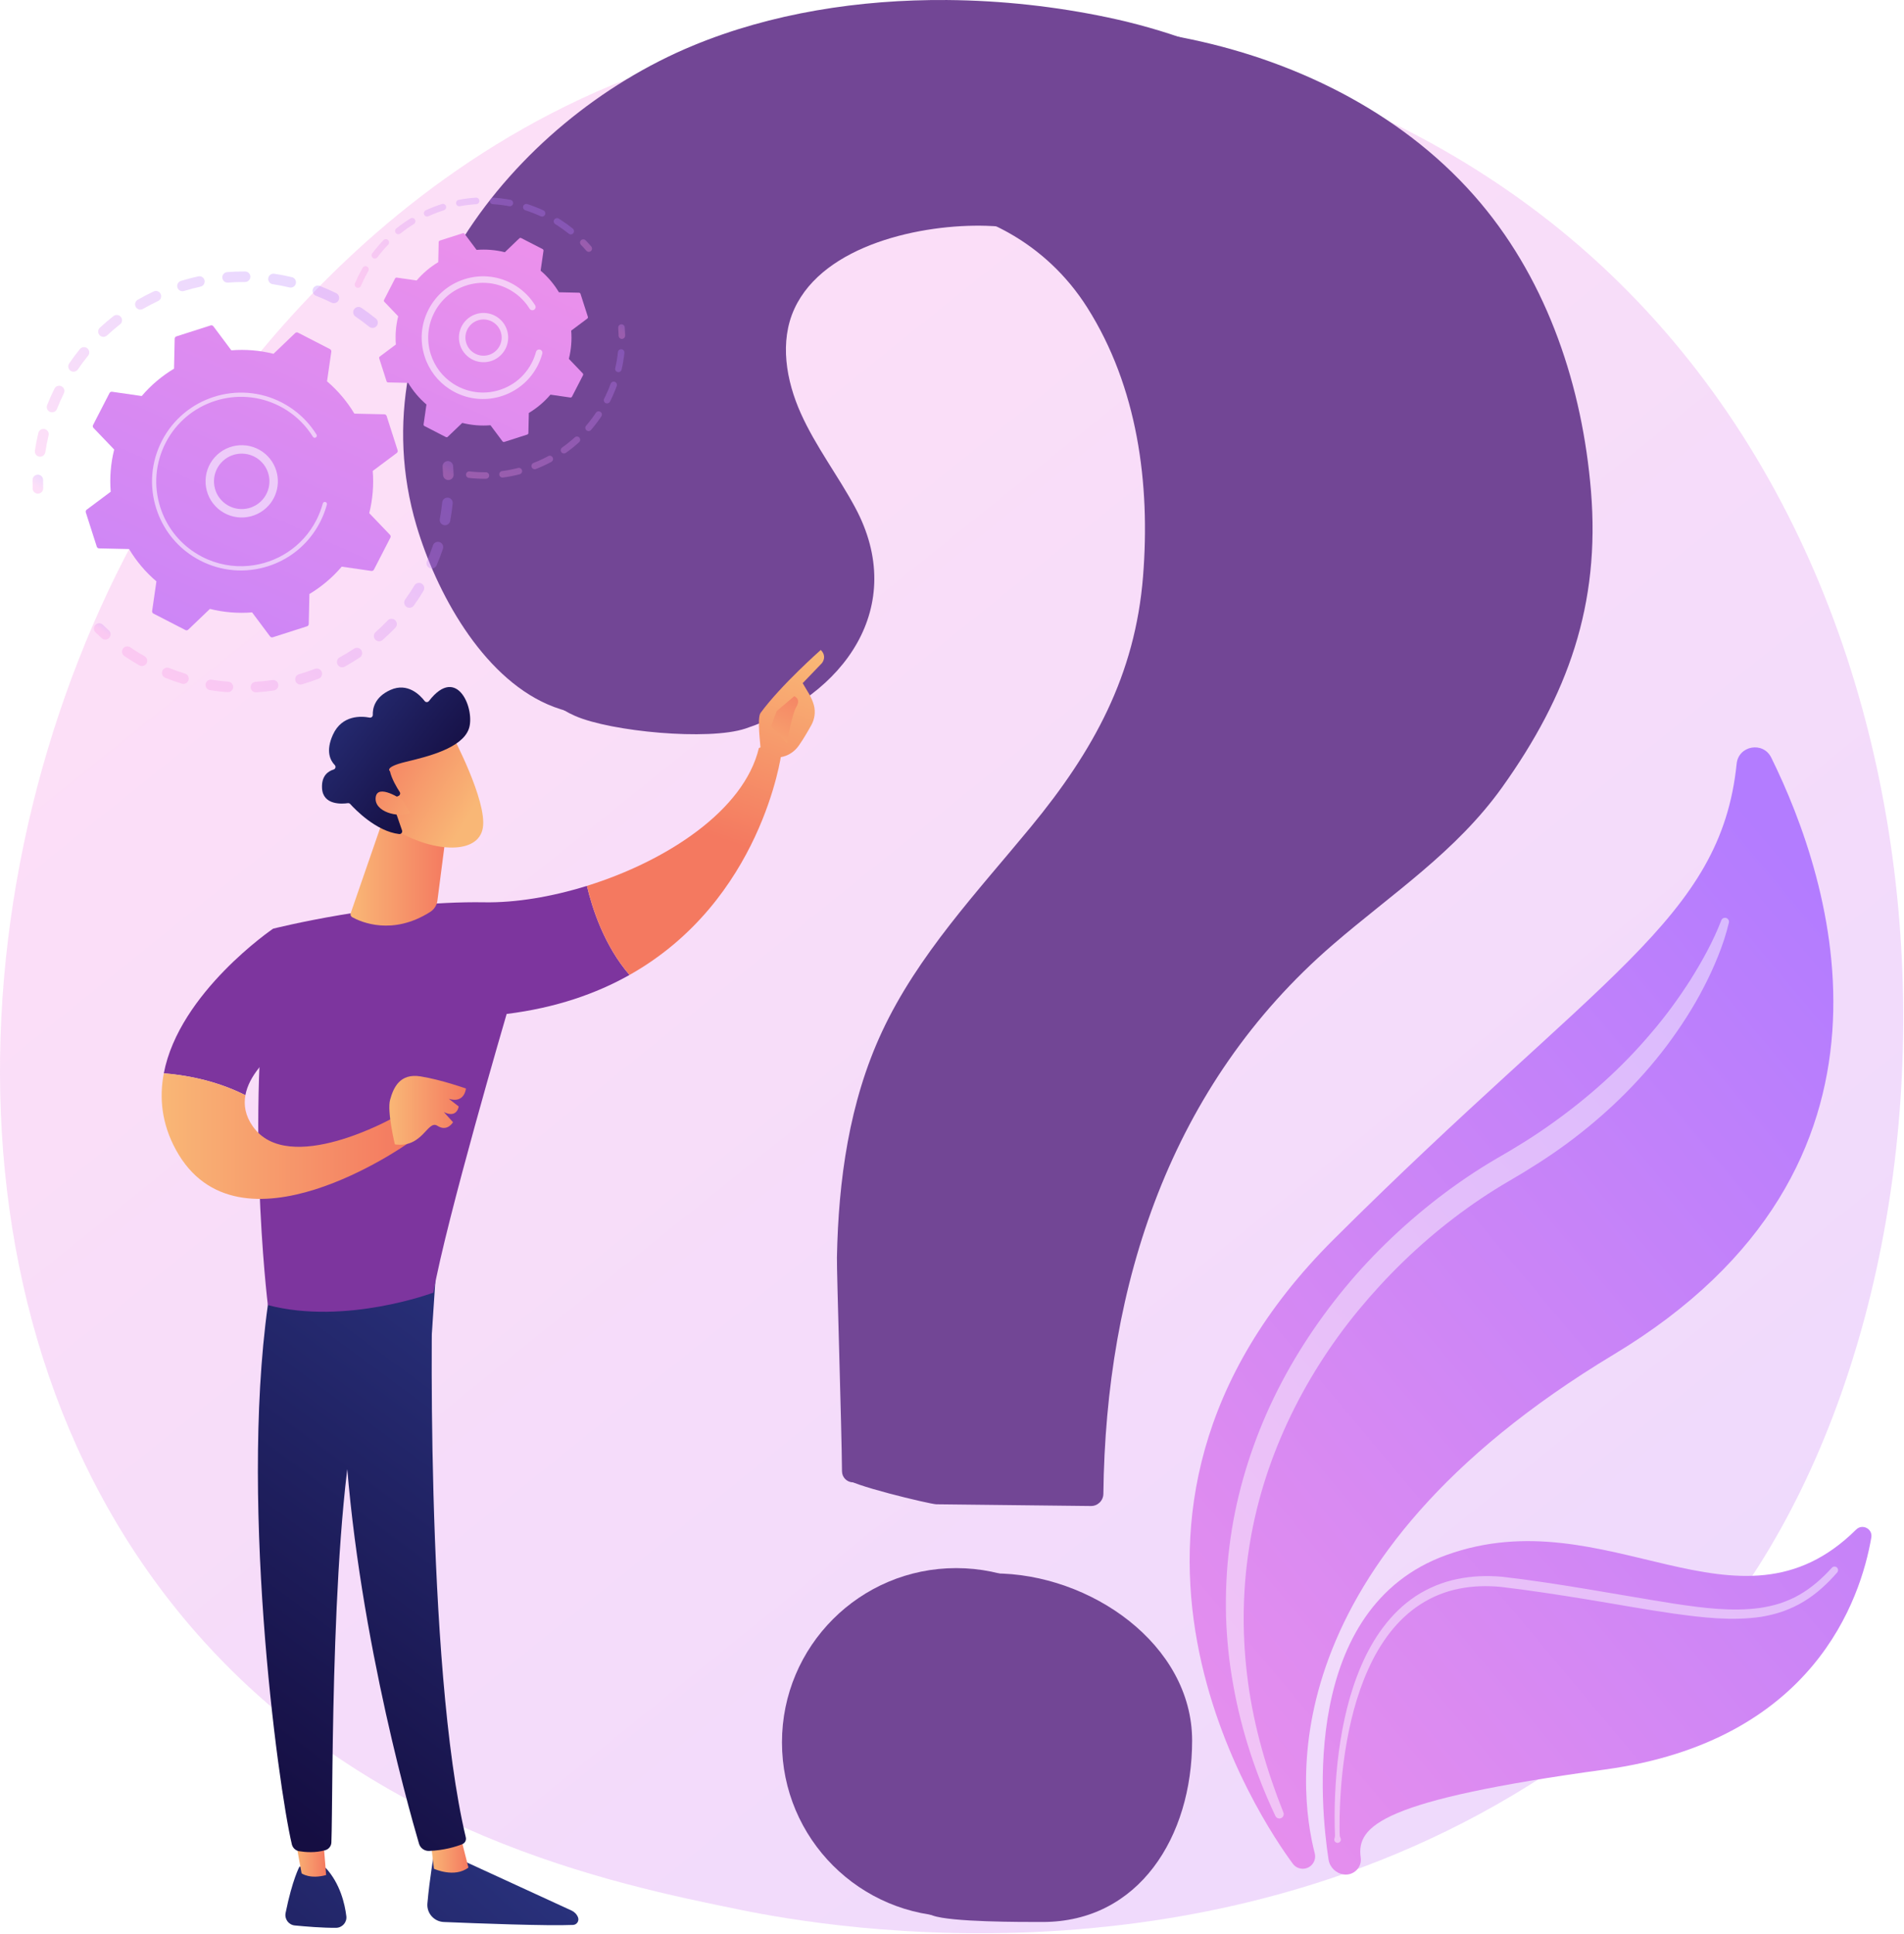 <?xml version="1.0" encoding="UTF-8" standalone="no"?>
<svg
   xmlns:dc="http://purl.org/dc/elements/1.1/"
   xmlns:cc="http://creativecommons.org/ns#"
   xmlns:rdf="http://www.w3.org/1999/02/22-rdf-syntax-ns#"
   xmlns:svg="http://www.w3.org/2000/svg"
   xmlns="http://www.w3.org/2000/svg"
   xmlns:sodipodi="http://sodipodi.sourceforge.net/DTD/sodipodi-0.dtd"
   xmlns:inkscape="http://www.inkscape.org/namespaces/inkscape"
   version="1.1"
   x="0px"
   y="0px"
   width="393.853"
   height="400"
   viewBox="0 0 393.853 400"
   enable-background="new 0 0 493 497.361"
   xml:space="preserve"
   id="svg340"
   sodipodi:docname="faq_ilustracion-flotante.svg"
   inkscape:version="1.0.1 (3bc2e813f5, 2020-09-07)"><defs
   id="defs344" /><sodipodi:namedview
   pagecolor="#ffffff"
   bordercolor="#666666"
   borderopacity="1"
   objecttolerance="10"
   gridtolerance="10"
   guidetolerance="10"
   inkscape:pageopacity="0"
   inkscape:pageshadow="2"
   inkscape:window-width="1920"
   inkscape:window-height="1001"
   id="namedview342"
   showgrid="false"
   inkscape:zoom="0.834404"
   inkscape:cx="244.14587"
   inkscape:cy="54.758064"
   inkscape:window-x="-9"
   inkscape:window-y="1341"
   inkscape:window-maximized="1"
   inkscape:current-layer="svg340"
   inkscape:document-rotation="0" />
<g
   id="Background"
   transform="translate(-2.354,-2.169)">
	<g
   id="g6">
		<g
   id="g4">
			<rect
   x="-1607"
   y="-1613"
   fill="#ffffff"
   width="3710"
   height="3710"
   id="rect2" />
		</g>
	</g>
</g>
<g
   id="Illustration"
   transform="matrix(0.807,0,0,0.807,-1.901,-1.751)">
	<g
   id="g337">
		<linearGradient
   id="SVGID_1_"
   gradientUnits="userSpaceOnUse"
   x1="553.644"
   y1="642.303"
   x2="117.512"
   y2="100.655">
			<stop
   offset="0"
   style="stop-color:#B37CFF"
   id="stop9" />
			<stop
   offset="1"
   style="stop-color:#F895E7"
   id="stop11" />
		</linearGradient>
		<path
   opacity="0.3"
   fill="url(#SVGID_1_)"
   d="m 433.66,428.696 c -10.018,10.546 -19.496,17.347 -26.984,22.721 -88.032,63.162 -192.195,44.751 -214.333,40.254 C 159.653,485.032 96.462,472.197 50.777,418.474 -18.341,337.192 -7.578,209.135 46.034,124.603 55.84,109.14 107.642,23.321 212.928,9.557 c 63.716,-8.329 137.991,8.47 191.779,53.534 112.905,94.592 104.868,285.684 28.953,365.605 z"
   id="path14"
   style="fill:url(#SVGID_1_)" />
		<g
   id="g34">
			
				<linearGradient
   id="SVGID_2_"
   gradientUnits="userSpaceOnUse"
   x1="927.799"
   y1="-80.79"
   x2="687.253"
   y2="183.611"
   gradientTransform="matrix(0.991,0.135,-0.135,0.991,-439.674,211.348)">
				<stop
   offset="0"
   style="stop-color:#B37CFF"
   id="stop16" />
				<stop
   offset="1"
   style="stop-color:#F895E7"
   id="stop18" />
			</linearGradient>
			<path
   fill="url(#SVGID_2_)"
   d="m 335.863,481.078 c -0.848,-0.116 -1.608,-0.563 -2.116,-1.251 -7.431,-10.014 -61.458,-88.374 10.444,-160.005 68.26,-68.002 99.2,-81.964 103.314,-121.917 0.48,-4.667 6.789,-5.786 8.863,-1.58 15.51,31.436 39.674,104.791 -40.293,152.937 -88.214,53.11 -80.984,111.332 -76.719,127.876 0.566,2.188 -1.254,4.244 -3.493,3.94 z"
   id="path21"
   style="fill:url(#SVGID_2_)" />
			
				<linearGradient
   id="SVGID_3_"
   gradientUnits="userSpaceOnUse"
   x1="983.511"
   y1="-30.11"
   x2="742.961"
   y2="234.296"
   gradientTransform="matrix(0.991,0.135,-0.135,0.991,-439.674,211.348)">
				<stop
   offset="0"
   style="stop-color:#B37CFF"
   id="stop23" />
				<stop
   offset="1"
   style="stop-color:#F895E7"
   id="stop25" />
			</linearGradient>
			<path
   fill="url(#SVGID_3_)"
   d="m 346.805,482.566 c -2.008,-0.271 -3.6,-1.819 -3.908,-3.822 -2.105,-13.627 -7.277,-64.547 30.235,-78.049 41.296,-14.865 74.637,23.595 104.993,-6.508 1.596,-1.583 4.281,-0.202 3.9,2.014 -2.703,15.725 -14.735,52.146 -68.279,59.476 -57.309,7.844 -63.757,14.419 -62.601,22.573 0.359,2.514 -1.826,4.66 -4.34,4.316 z"
   id="path28"
   style="fill:url(#SVGID_3_)" />
			<path
   opacity="0.47"
   fill="#ffffff"
   d="m 445.51,238.64 c -0.699,2.964 -1.631,5.745 -2.743,8.506 -1.092,2.759 -2.345,5.448 -3.716,8.079 -2.711,5.281 -5.964,10.276 -9.525,15.035 -7.174,9.494 -15.852,17.833 -25.416,24.904 -4.77,3.518 -9.869,6.748 -14.909,9.668 -4.909,2.847 -9.632,6.033 -14.155,9.48 -9.053,6.898 -17.262,14.902 -24.514,23.679 -14.439,17.565 -24.69,38.763 -28.066,61.331 -1.72,11.259 -1.74,22.785 -0.189,34.139 1.533,11.367 4.771,22.498 9.045,33.23 0.23,0.573 -0.045,1.223 -0.617,1.454 -0.549,0.222 -1.176,-0.032 -1.43,-0.56 -4.996,-10.605 -8.727,-21.881 -10.796,-33.521 -1.056,-5.816 -1.681,-11.723 -1.858,-17.651 -0.143,-5.928 0.107,-11.88 0.855,-17.778 1.436,-11.811 4.766,-23.377 9.563,-34.268 4.813,-10.894 11.169,-21.071 18.592,-30.354 7.424,-9.296 16.035,-17.611 25.453,-24.879 4.715,-3.624 9.648,-6.977 14.797,-9.99 5.039,-2.892 9.824,-5.83 14.459,-9.176 9.252,-6.607 17.801,-14.234 25.154,-22.939 3.724,-4.315 7.095,-8.934 10.176,-13.747 3.019,-4.824 5.842,-9.913 7.871,-15.176 l 0.026,-0.068 c 0.202,-0.526 0.792,-0.787 1.319,-0.583 0.479,0.184 0.739,0.695 0.624,1.185 z"
   id="path30" />
			<path
   opacity="0.47"
   fill="#ffffff"
   d="m 344.424,473.325 c 0.177,-0.493 0.121,-0.951 0.105,-1.423 l -0.045,-1.404 -0.031,-2.808 c 0.004,-1.87 0.043,-3.741 0.125,-5.61 0.166,-3.739 0.485,-7.473 0.984,-11.189 1.021,-7.419 2.702,-14.816 5.699,-21.785 2.959,-6.919 7.442,-13.531 13.953,-17.852 3.242,-2.122 6.9,-3.633 10.69,-4.398 3.789,-0.798 7.681,-0.917 11.486,-0.583 14.918,1.729 29.54,4.591 44.202,6.913 7.302,1.088 14.706,2.061 21.878,1.081 1.78,-0.263 3.536,-0.651 5.242,-1.199 1.686,-0.589 3.345,-1.277 4.894,-2.186 3.117,-1.781 5.859,-4.214 8.309,-6.915 l 0.007,-0.007 c 0.338,-0.373 0.913,-0.402 1.284,-0.064 0.367,0.333 0.399,0.897 0.078,1.271 -2.482,2.859 -5.321,5.501 -8.635,7.49 -1.646,1.012 -3.424,1.799 -5.234,2.473 -1.826,0.632 -3.707,1.09 -5.603,1.407 -7.634,1.12 -15.204,0.169 -22.591,-0.845 -7.407,-1.055 -14.723,-2.427 -22.063,-3.614 -7.318,-1.191 -14.72,-2.343 -22.006,-3.196 -3.6,-0.35 -7.236,-0.266 -10.742,0.442 -3.513,0.679 -6.871,2.034 -9.875,3.959 -6.057,3.856 -10.453,9.994 -13.437,16.638 -3.019,6.676 -4.813,13.906 -5.95,21.2 -0.561,3.652 -0.944,7.337 -1.176,11.033 -0.115,1.849 -0.188,3.698 -0.227,5.551 l -0.018,2.775 0.018,1.387 c 0.012,0.459 -0.01,0.931 0.217,1.366 0.215,0.414 0.054,0.924 -0.361,1.14 -0.413,0.214 -0.924,0.054 -1.137,-0.361 -0.112,-0.216 -0.123,-0.457 -0.049,-0.67 z"
   id="path32" />
		</g>
		<g
   id="g64">
			<g
   id="g40">
				<path
   fill="#724695"
   d="m 266.48,7.795 c -22.478,-0.177 -45.148,3.387 -65.207,11.709 -46.691,19.373 -86.316,70.634 -70.81,122.995 5.038,17.009 2.391,35.775 19.336,43.167 9.169,3.999 34.136,6.379 43.628,3.228 25.231,-8.378 41.816,-31.305 28.094,-56.729 -4.395,-8.143 -10.083,-15.581 -13.877,-24.018 -3.794,-8.439 -5.524,-18.455 -1.655,-26.86 7.595,-16.499 32.823,-21.744 49.182,-21.248 19.311,0.583 36.809,10.135 47.197,26.519 12.952,20.419 16.232,45.256 14.337,68.96 -2.028,25.363 -12.723,44.731 -28.747,64.188 -13.799,16.751 -28.995,32.831 -38.167,52.5 -8.417,18.057 -11.169,38.066 -11.551,57.82 -0.072,3.83 -19.114,39.914 -19.033,50.938 0.011,1.559 21.598,6.717 23.154,6.734 8.127,0.091 31.147,0.35 39.62,0.443 1.741,0.02 3.178,-1.373 3.197,-3.116 0.604,-53.634 17.099,-104.767 58.861,-140.786 15.195,-13.107 31.561,-23.78 43.376,-40.324 16.839,-23.58 25.149,-46.784 22.751,-75.885 C 407.977,101.453 399.225,74.861 381.9,54.239 363.28,32.076 336.029,18.236 307.704,12.263 294.497,9.478 280.526,7.907 266.48,7.795 Z"
   id="path36" />
				<path
   fill="#724695"
   d="m 307.928,448.268 c 0,24.662 -13.67,46.482 -38.334,46.482 -5.328,0 -23.447,0.05 -28.186,-1.662 -17.193,-6.211 -17.255,-19.42 -17.255,-38.757 0,-24.662 8.328,-48.918 32.992,-48.918 24.662,0 50.783,18.191 50.783,42.855 z"
   id="path38" />
			</g>
			<g
   id="g46">
				<path
   fill="#724695"
   d="M 245.123,2.175 C 222.647,1.999 199.976,5.563 179.917,13.885 133.225,33.258 93.6,84.52 109.108,136.879 c 5.037,17.009 16.685,38.42 33.629,45.813 9.167,3.999 19.841,3.734 29.334,0.583 25.232,-8.377 41.815,-31.305 28.094,-56.729 -4.394,-8.143 -10.082,-15.581 -13.876,-24.02 -3.795,-8.438 -5.525,-18.454 -1.657,-26.859 7.595,-16.499 32.824,-21.743 49.183,-21.249 19.31,0.585 36.808,10.135 47.198,26.519 12.951,20.421 16.23,45.258 14.336,68.96 -2.028,25.365 -12.722,44.732 -28.749,64.19 -13.797,16.75 -28.992,32.831 -38.165,52.5 -8.419,18.058 -11.17,38.065 -11.55,57.821 -0.073,3.83 1.216,43.814 1.297,54.838 0.011,1.559 1.266,2.815 2.823,2.835 8.127,0.09 31.145,0.347 39.618,0.44 1.743,0.021 3.18,-1.371 3.198,-3.113 0.604,-53.635 17.102,-104.768 58.862,-140.789 15.193,-13.107 31.56,-23.78 43.376,-40.323 16.84,-23.579 25.148,-46.784 22.75,-75.884 C 386.62,95.834 377.868,69.241 360.543,48.62 341.924,26.456 314.67,12.615 286.347,6.643 273.141,3.858 259.17,2.286 245.123,2.175 Z"
   id="path42" />
				<circle
   fill="#724695"
   cx="247.453"
   cy="448.712"
   r="44.656"
   id="circle44" />
			</g>
			<g
   id="g50">
				<path
   fill="#724695"
   d="m 123.889,131.75 c -0.262,0 -0.499,-0.182 -0.559,-0.449 -3.129,-14.13 -3.589,-36.258 11.994,-61.43 15.21,-24.569 36.544,-41.008 63.413,-48.862 28.72,-8.396 62.82,-6.599 101.352,5.342 0.301,0.093 0.472,0.414 0.378,0.716 -0.094,0.303 -0.415,0.471 -0.717,0.378 -38.314,-11.873 -72.193,-13.668 -100.693,-5.337 -26.587,7.772 -47.702,24.044 -62.759,48.365 -15.38,24.845 -14.933,46.656 -11.849,60.58 0.067,0.308 -0.127,0.616 -0.437,0.683 -0.042,0.01 -0.081,0.014 -0.123,0.014 z"
   id="path48" />
			</g>
			<g
   id="g54">
				<path
   fill="#724695"
   d="m 133.283,154.485 c -0.177,0 -0.351,-0.081 -0.463,-0.235 -0.136,-0.185 -3.353,-4.632 -6.346,-12.463 -0.113,-0.295 0.035,-0.626 0.331,-0.739 0.296,-0.113 0.625,0.034 0.74,0.33 2.938,7.689 6.168,12.152 6.201,12.196 0.186,0.256 0.131,0.614 -0.125,0.801 -0.103,0.074 -0.222,0.11 -0.338,0.11 z"
   id="path52" />
			</g>
			<g
   id="g58">
				<path
   fill="#724695"
   d="m 262.396,419.77 c -0.088,0 -0.176,-0.02 -0.26,-0.063 -4.575,-2.321 -9.515,-3.499 -14.684,-3.499 -0.315,0 -0.574,-0.256 -0.574,-0.573 0,-0.315 0.258,-0.572 0.574,-0.572 5.352,0 10.466,1.219 15.204,3.622 0.28,0.144 0.395,0.487 0.25,0.771 -0.098,0.199 -0.302,0.314 -0.51,0.314 z"
   id="path56" />
			</g>
			<g
   id="g62">
				<path
   fill="#724695"
   d="m 228.959,476.712 c -0.111,0 -0.223,-0.03 -0.321,-0.099 -9.289,-6.274 -14.835,-16.705 -14.835,-27.901 0,-12.412 6.799,-23.777 17.742,-29.659 0.277,-0.149 0.625,-0.045 0.776,0.234 0.149,0.278 0.045,0.626 -0.235,0.774 -10.569,5.683 -17.136,16.66 -17.136,28.65 0,10.814 5.357,20.891 14.331,26.954 0.262,0.176 0.331,0.532 0.152,0.794 -0.109,0.165 -0.291,0.253 -0.474,0.253 z"
   id="path60" />
			</g>
		</g>
		<g
   id="g167">
			<g
   id="g118">
				<g
   opacity="0.3"
   id="g80">
					
						<linearGradient
   id="SVGID_4_"
   gradientUnits="userSpaceOnUse"
   x1="-2495.577"
   y1="1462.523"
   x2="-2418.494"
   y2="1462.523"
   gradientTransform="matrix(-0.545,0.839,0.839,0.545,-2511.81,1363.266)">
						<stop
   offset="0"
   style="stop-color:#B37CFF"
   id="stop66" />
						<stop
   offset="1"
   style="stop-color:#F895E7"
   id="stop68" />
					</linearGradient>
					<path
   fill="url(#SVGID_4_)"
   d="m 98.903,85.715 c -0.469,0.581 -1.321,0.669 -1.9,0.2 -1.128,-0.912 -2.31,-1.791 -3.518,-2.607 -0.611,-0.414 -0.775,-1.239 -0.376,-1.855 0.005,-0.006 0.01,-0.014 0.015,-0.022 0.418,-0.618 1.259,-0.779 1.877,-0.359 1.271,0.86 2.516,1.784 3.702,2.744 0.542,0.439 0.656,1.212 0.283,1.785 -0.025,0.038 -0.052,0.077 -0.083,0.114 z M 87.338,79.731 c -1.308,-0.645 -2.652,-1.24 -4.004,-1.77 -0.693,-0.271 -1.036,-1.056 -0.764,-1.75 0.276,-0.697 1.057,-1.038 1.752,-0.764 1.42,0.555 2.838,1.182 4.212,1.861 0.669,0.33 0.944,1.141 0.614,1.811 -0.024,0.047 -0.051,0.094 -0.08,0.139 -0.368,0.566 -1.11,0.781 -1.73,0.473 z M 76.552,75.834 c -1.413,-0.336 -2.859,-0.615 -4.295,-0.831 -0.74,-0.11 -1.248,-0.797 -1.138,-1.536 0.111,-0.737 0.798,-1.247 1.536,-1.137 1.515,0.226 3.036,0.521 4.525,0.876 0.726,0.173 1.174,0.901 1.001,1.628 -0.037,0.154 -0.099,0.297 -0.181,0.422 -0.303,0.467 -0.876,0.716 -1.448,0.578 z M 65.166,74.449 c -1.455,-0.013 -2.927,0.037 -4.375,0.149 -0.745,0.057 -1.395,-0.499 -1.451,-1.243 -0.057,-0.744 0.5,-1.394 1.244,-1.452 1.525,-0.118 3.075,-0.17 4.606,-0.157 0.746,0.006 1.346,0.616 1.34,1.363 -0.002,0.266 -0.082,0.516 -0.218,0.724 -0.245,0.374 -0.667,0.62 -1.146,0.616 z m -11.411,1.184 c -1.417,0.31 -2.843,0.686 -4.233,1.116 -0.714,0.22 -1.47,-0.179 -1.691,-0.893 -0.22,-0.712 0.18,-1.469 0.893,-1.689 1.464,-0.453 2.962,-0.847 4.455,-1.173 0.729,-0.161 1.449,0.302 1.609,1.031 0.08,0.367 0.003,0.733 -0.188,1.024 -0.186,0.288 -0.484,0.505 -0.845,0.584 z M 42.89,79.314 c -1.316,0.616 -2.622,1.297 -3.88,2.024 -0.647,0.373 -1.474,0.151 -1.847,-0.496 -0.374,-0.646 -0.151,-1.473 0.496,-1.846 1.325,-0.765 2.701,-1.481 4.084,-2.13 0.676,-0.317 1.481,-0.025 1.797,0.65 0.207,0.439 0.154,0.933 -0.091,1.311 -0.132,0.205 -0.322,0.375 -0.559,0.487 z m -30.457,39.884 c -0.738,-0.112 -1.247,-0.8 -1.135,-1.539 0.228,-1.512 0.525,-3.035 0.884,-4.524 0.175,-0.726 0.904,-1.172 1.63,-0.998 0.725,0.174 1.172,0.904 0.998,1.63 -0.34,1.415 -0.623,2.86 -0.838,4.296 -0.031,0.197 -0.101,0.377 -0.202,0.535 -0.282,0.43 -0.797,0.681 -1.337,0.6 z M 33.118,85.306 c -1.145,0.894 -2.266,1.848 -3.331,2.837 -0.547,0.508 -1.402,0.476 -1.91,-0.07 -0.509,-0.548 -0.474,-1.399 0.071,-1.91 1.121,-1.042 2.301,-2.045 3.507,-2.986 0.589,-0.459 1.438,-0.354 1.896,0.234 0.364,0.466 0.374,1.098 0.069,1.567 -0.079,0.123 -0.18,0.233 -0.302,0.328 z m -17.921,22.442 c -0.692,-0.274 -1.035,-1.058 -0.76,-1.753 0.561,-1.422 1.191,-2.838 1.871,-4.212 0.329,-0.671 1.143,-0.941 1.811,-0.609 0.669,0.331 0.942,1.142 0.611,1.812 -0.646,1.303 -1.245,2.649 -1.777,4.002 -0.034,0.086 -0.077,0.167 -0.125,0.241 -0.345,0.527 -1.023,0.759 -1.631,0.519 z m 9.734,-14.416 c -0.915,1.126 -1.795,2.307 -2.613,3.511 -0.42,0.617 -1.26,0.777 -1.877,0.357 -0.609,-0.415 -0.773,-1.239 -0.374,-1.854 0.005,-0.007 0.011,-0.016 0.017,-0.023 0.861,-1.268 1.787,-2.511 2.75,-3.697 0.472,-0.578 1.322,-0.666 1.902,-0.195 0.541,0.44 0.652,1.211 0.281,1.783 -0.027,0.039 -0.055,0.079 -0.086,0.118 z"
   id="path71"
   style="fill:url(#SVGID_4_)" />
					
						<linearGradient
   id="SVGID_5_"
   gradientUnits="userSpaceOnUse"
   x1="-2414.747"
   y1="1442.221"
   x2="-2410.246"
   y2="1442.221"
   gradientTransform="matrix(-0.545,0.839,0.839,0.545,-2511.81,1363.266)">
						<stop
   offset="0"
   style="stop-color:#B37CFF"
   id="stop73" />
						<stop
   offset="1"
   style="stop-color:#F895E7"
   id="stop75" />
					</linearGradient>
					<path
   fill="url(#SVGID_5_)"
   d="m 13.207,128.07 c 0.146,-0.224 0.227,-0.491 0.218,-0.778 -0.023,-0.697 -0.03,-1.404 -0.023,-2.106 0.006,-0.746 -0.593,-1.357 -1.34,-1.363 -0.746,-0.008 -1.357,0.592 -1.362,1.338 -0.008,0.737 0.001,1.482 0.023,2.216 0.024,0.745 0.648,1.331 1.394,1.308 0.458,-0.015 0.857,-0.257 1.09,-0.615 z"
   id="path78"
   style="fill:url(#SVGID_5_)" />
				</g>
				<g
   opacity="0.3"
   id="g103">
					
						<linearGradient
   id="SVGID_6_"
   gradientUnits="userSpaceOnUse"
   x1="-2391.38"
   y1="1476.62"
   x2="-2388.291"
   y2="1476.62"
   gradientTransform="matrix(-0.545,0.839,0.839,0.545,-2511.81,1363.266)">
						<stop
   offset="0"
   style="stop-color:#B37CFF"
   id="stop82" />
						<stop
   offset="1"
   style="stop-color:#F895E7"
   id="stop84" />
					</linearGradient>
					<path
   fill="url(#SVGID_6_)"
   d="m 30.479,165.476 c 0.355,-0.546 0.272,-1.286 -0.228,-1.737 -0.517,-0.467 -1.033,-0.952 -1.533,-1.444 -0.533,-0.523 -1.388,-0.516 -1.911,0.017 -0.525,0.535 -0.515,1.388 0.018,1.911 0.526,0.518 1.069,1.029 1.614,1.521 0.554,0.5 1.408,0.458 1.909,-0.096 0.048,-0.054 0.092,-0.113 0.131,-0.172 z"
   id="path87"
   style="fill:url(#SVGID_6_)" />
					
						<linearGradient
   id="SVGID_7_"
   gradientUnits="userSpaceOnUse"
   x1="-2467.028"
   y1="1511.76"
   x2="-2387.631"
   y2="1511.76"
   gradientTransform="matrix(-0.545,0.839,0.839,0.545,-2511.81,1363.266)">
						<stop
   offset="0"
   style="stop-color:#B37CFF"
   id="stop89" />
						<stop
   offset="1"
   style="stop-color:#F895E7"
   id="stop91" />
					</linearGradient>
					<path
   fill="url(#SVGID_7_)"
   d="m 108.409,157.382 c -0.436,0.605 -1.281,0.741 -1.886,0.304 -0.605,-0.437 -0.742,-1.28 -0.305,-1.886 0.832,-1.152 1.627,-2.358 2.374,-3.597 0.382,-0.636 1.216,-0.844 1.855,-0.459 0.638,0.386 0.844,1.216 0.459,1.855 -0.324,0.537 -0.654,1.066 -0.994,1.588 -0.481,0.744 -0.988,1.481 -1.503,2.195 z m 4.089,-9.626 c -0.685,-0.295 -1.002,-1.091 -0.707,-1.776 0.568,-1.316 1.085,-2.67 1.539,-4.025 0.234,-0.708 1.003,-1.089 1.71,-0.852 0.708,0.236 1.089,1.003 0.853,1.71 -0.478,1.426 -1.022,2.852 -1.619,4.236 -0.031,0.071 -0.067,0.14 -0.108,0.203 -0.353,0.542 -1.054,0.769 -1.668,0.504 z m -8.798,15.287 c -1.038,1.088 -2.137,2.146 -3.268,3.144 -0.558,0.495 -1.413,0.442 -1.907,-0.117 -0.495,-0.561 -0.44,-1.413 0.118,-1.908 1.073,-0.948 2.117,-1.953 3.102,-2.985 0.517,-0.54 1.372,-0.559 1.911,-0.044 0.479,0.456 0.548,1.178 0.201,1.712 -0.045,0.07 -0.097,0.136 -0.157,0.198 z m 12.47,-26.281 c -0.734,-0.138 -1.217,-0.844 -1.08,-1.578 0.264,-1.406 0.471,-2.839 0.615,-4.262 0.074,-0.743 0.738,-1.284 1.48,-1.208 0.743,0.074 1.283,0.738 1.208,1.48 -0.151,1.499 -0.369,3.008 -0.646,4.489 -0.035,0.179 -0.101,0.343 -0.195,0.487 -0.289,0.444 -0.828,0.696 -1.382,0.592 z M 94.597,170.67 c -1.251,0.832 -2.556,1.621 -3.877,2.347 -0.654,0.359 -1.475,0.121 -1.835,-0.533 -0.36,-0.653 -0.121,-1.476 0.534,-1.835 1.254,-0.69 2.494,-1.44 3.682,-2.23 0.622,-0.413 1.46,-0.244 1.874,0.377 0.308,0.463 0.293,1.047 0.007,1.485 -0.097,0.152 -0.226,0.284 -0.385,0.389 z m -10.555,5.445 c -1.406,0.54 -2.851,1.026 -4.296,1.446 -0.717,0.208 -1.466,-0.204 -1.675,-0.92 -0.208,-0.717 0.204,-1.468 0.921,-1.675 1.373,-0.398 2.745,-0.861 4.083,-1.374 0.697,-0.267 1.478,0.081 1.746,0.778 0.161,0.42 0.099,0.871 -0.129,1.222 -0.151,0.23 -0.374,0.418 -0.65,0.523 z m -11.491,3.017 c -1.492,0.219 -3.009,0.38 -4.509,0.476 -0.745,0.047 -1.387,-0.519 -1.434,-1.264 -0.048,-0.747 0.518,-1.387 1.262,-1.434 1.427,-0.09 2.869,-0.243 4.285,-0.451 0.739,-0.11 1.426,0.399 1.535,1.139 0.05,0.338 -0.03,0.667 -0.204,0.934 -0.203,0.312 -0.536,0.541 -0.935,0.6 z m -11.876,0.437 c -1.503,-0.11 -3.019,-0.287 -4.505,-0.524 -0.738,-0.118 -1.24,-0.811 -1.123,-1.548 0.118,-0.735 0.811,-1.238 1.548,-1.121 1.412,0.225 2.85,0.393 4.278,0.498 0.745,0.056 1.303,0.703 1.248,1.448 -0.018,0.235 -0.093,0.451 -0.213,0.635 -0.259,0.4 -0.723,0.65 -1.233,0.612 z m -11.687,-2.184 c -1.438,-0.438 -2.877,-0.943 -4.276,-1.503 -0.694,-0.277 -1.031,-1.063 -0.754,-1.756 0.277,-0.69 1.063,-1.03 1.756,-0.753 1.33,0.531 2.696,1.011 4.062,1.427 0.715,0.219 1.116,0.973 0.898,1.688 -0.037,0.123 -0.092,0.239 -0.159,0.343 -0.32,0.491 -0.938,0.734 -1.527,0.554 z m -10.912,-4.692 c -0.963,-0.546 -1.923,-1.129 -2.85,-1.731 -0.336,-0.218 -0.668,-0.439 -0.998,-0.665 -0.616,-0.419 -0.794,-1.26 -0.355,-1.877 0.419,-0.616 1.261,-0.776 1.877,-0.356 0.314,0.213 0.629,0.425 0.949,0.631 0.881,0.574 1.792,1.128 2.709,1.646 0.649,0.368 0.878,1.192 0.51,1.842 -0.014,0.024 -0.028,0.049 -0.044,0.072 -0.385,0.594 -1.173,0.792 -1.798,0.438 z"
   id="path94"
   style="fill:url(#SVGID_7_)" />
					
						<linearGradient
   id="SVGID_8_"
   gradientUnits="userSpaceOnUse"
   x1="-2474.942"
   y1="1528.496"
   x2="-2470.498"
   y2="1528.496"
   gradientTransform="matrix(-0.545,0.839,0.839,0.545,-2511.81,1363.266)">
						<stop
   offset="0"
   style="stop-color:#B37CFF"
   id="stop96" />
						<stop
   offset="1"
   style="stop-color:#F895E7"
   id="stop98" />
					</linearGradient>
					<path
   fill="url(#SVGID_8_)"
   d="m 118.414,124.582 c 0.146,-0.227 0.228,-0.496 0.217,-0.785 -0.027,-0.731 -0.069,-1.475 -0.127,-2.213 -0.057,-0.744 -0.707,-1.3 -1.452,-1.243 -0.743,0.06 -1.3,0.708 -1.242,1.453 0.055,0.7 0.095,1.408 0.12,2.101 0.027,0.747 0.653,1.33 1.399,1.302 0.457,-0.018 0.853,-0.259 1.085,-0.615 z"
   id="path101"
   style="fill:url(#SVGID_8_)" />
				</g>
				<g
   id="g116">
					<linearGradient
   id="SVGID_9_"
   gradientUnits="userSpaceOnUse"
   x1="3.053"
   y1="261.051"
   x2="121.467"
   y2="-0.894">
						<stop
   offset="0"
   style="stop-color:#B37CFF"
   id="stop105" />
						<stop
   offset="1"
   style="stop-color:#F895E7"
   id="stop107" />
					</linearGradient>
					<path
   fill="url(#SVGID_9_)"
   d="m 101.463,108.789 c -0.083,-0.256 -0.318,-0.433 -0.586,-0.439 l -7.687,-0.169 c -1.846,-3.079 -4.197,-5.885 -7.009,-8.281 l 1.097,-7.603 C 87.316,92.03 87.18,91.768 86.941,91.644 l -8.198,-4.219 c -0.24,-0.124 -0.531,-0.081 -0.725,0.105 l -5.552,5.312 C 68.882,91.945 65.232,91.663 61.654,91.95 L 57.05,85.795 c -0.162,-0.216 -0.442,-0.306 -0.699,-0.224 l -8.782,2.813 c -0.256,0.083 -0.432,0.318 -0.438,0.588 l -0.169,7.685 c -3.079,1.847 -5.885,4.197 -8.281,7.01 l -7.604,-1.097 c -0.267,-0.039 -0.528,0.097 -0.651,0.336 l -4.219,8.199 c -0.124,0.239 -0.081,0.531 0.104,0.726 l 5.313,5.55 c -0.897,3.585 -1.179,7.235 -0.892,10.813 l -6.156,4.604 c -0.217,0.161 -0.305,0.442 -0.223,0.699 l 2.813,8.781 c 0.082,0.256 0.319,0.432 0.587,0.439 l 7.687,0.167 c 1.846,3.079 4.196,5.886 7.009,8.282 l -1.097,7.603 c -0.039,0.266 0.097,0.528 0.335,0.652 l 8.2,4.22 c 0.24,0.124 0.531,0.081 0.725,-0.105 l 5.551,-5.312 c 3.584,0.897 7.234,1.179 10.813,0.892 l 4.603,6.155 c 0.162,0.216 0.442,0.306 0.699,0.223 l 8.782,-2.812 c 0.257,-0.084 0.433,-0.318 0.438,-0.588 l 0.169,-7.687 c 3.079,-1.845 5.885,-4.197 8.281,-7.009 l 7.604,1.098 c 0.266,0.038 0.528,-0.097 0.651,-0.337 l 4.219,-8.199 c 0.124,-0.239 0.081,-0.531 -0.104,-0.725 l -5.313,-5.551 c 0.897,-3.583 1.179,-7.234 0.892,-10.813 l 6.156,-4.604 c 0.216,-0.161 0.305,-0.442 0.223,-0.699 z"
   id="path110"
   style="fill:url(#SVGID_9_)" />
					<path
   opacity="0.56"
   fill="#ffffff"
   d="m 71.266,131.663 c -3.379,3.833 -9.247,4.203 -13.081,0.822 -1.857,-1.637 -2.966,-3.899 -3.122,-6.371 -0.155,-2.471 0.66,-4.854 2.299,-6.711 3.38,-3.833 9.248,-4.203 13.082,-0.823 3.488,3.076 4.107,8.209 1.646,11.999 -0.244,0.375 -0.518,0.738 -0.824,1.084 z m -14.044,-5.684 c 0.119,1.894 0.969,3.629 2.393,4.884 2.939,2.591 7.439,2.308 10.03,-0.631 2.594,-2.939 2.309,-7.438 -0.631,-10.031 -2.938,-2.591 -7.438,-2.309 -10.029,0.63 -0.235,0.267 -0.447,0.548 -0.638,0.84 -0.826,1.272 -1.222,2.768 -1.125,4.308 z"
   id="path112" />
					<path
   opacity="0.56"
   fill="#ffffff"
   d="m 83.212,138.032 c 0.423,-0.651 0.815,-1.326 1.175,-2.025 v 0 c 0.113,-0.22 0.224,-0.442 0.33,-0.667 0.523,-1.102 0.958,-2.245 1.298,-3.41 0.005,-0.016 0.01,-0.032 0.014,-0.048 0.014,-0.045 0.026,-0.089 0.039,-0.136 0.025,-0.088 0.049,-0.176 0.073,-0.264 0.062,-0.232 -0.037,-0.47 -0.227,-0.593 -0.047,-0.032 -0.099,-0.054 -0.155,-0.069 -0.288,-0.078 -0.584,0.094 -0.662,0.382 -0.4,1.482 -0.961,2.934 -1.67,4.31 -3.52,6.841 -10.194,11.02 -17.34,11.681 -3.973,0.368 -8.093,-0.353 -11.897,-2.312 -0.667,-0.343 -1.313,-0.718 -1.932,-1.121 -4.176,-2.714 -7.267,-6.749 -8.807,-11.558 -1.771,-5.522 -1.283,-11.402 1.371,-16.559 5.481,-10.647 18.594,-14.847 29.237,-9.368 0.657,0.337 1.293,0.707 1.908,1.106 2.664,1.733 4.919,4.028 6.597,6.73 0.043,0.07 0.1,0.126 0.164,0.168 0.17,0.111 0.396,0.121 0.58,0.007 0.254,-0.159 0.333,-0.491 0.175,-0.746 -1.761,-2.836 -4.13,-5.247 -6.926,-7.064 -0.646,-0.42 -1.314,-0.808 -2.002,-1.162 -11.174,-5.751 -24.945,-1.336 -30.694,9.834 -2.786,5.413 -3.297,11.587 -1.438,17.384 1.616,5.047 4.86,9.283 9.245,12.134 0.65,0.422 1.328,0.816 2.028,1.176 5.413,2.786 11.587,3.296 17.384,1.439 5.045,-1.618 9.283,-4.864 12.132,-9.249 z"
   id="path114" />
				</g>
			</g>
			<g
   id="g165">
				<g
   opacity="0.3"
   id="g134">
					
						<linearGradient
   id="SVGID_10_"
   gradientUnits="userSpaceOnUse"
   x1="-2541.431"
   y1="1526.724"
   x2="-2539.233"
   y2="1526.724"
   gradientTransform="matrix(-0.545,0.839,0.839,0.545,-2511.81,1363.266)">
						<stop
   offset="0"
   style="stop-color:#B37CFF"
   id="stop120" />
						<stop
   offset="1"
   style="stop-color:#F895E7"
   id="stop122" />
					</linearGradient>
					<path
   fill="url(#SVGID_10_)"
   d="m 153.977,66.335 c 0.197,-0.302 0.181,-0.71 -0.066,-0.998 -0.462,-0.538 -0.946,-1.069 -1.438,-1.579 -0.32,-0.331 -0.849,-0.34 -1.18,-0.02 -0.333,0.32 -0.34,0.85 -0.02,1.181 0.471,0.485 0.932,0.992 1.372,1.505 0.3,0.351 0.827,0.39 1.177,0.089 0.062,-0.051 0.114,-0.112 0.155,-0.178 z"
   id="path125"
   style="fill:url(#SVGID_10_)" />
					
						<linearGradient
   id="SVGID_11_"
   gradientUnits="userSpaceOnUse"
   x1="-2542.319"
   y1="1502.041"
   x2="-2499.257"
   y2="1502.041"
   gradientTransform="matrix(-0.545,0.839,0.839,0.545,-2511.81,1363.266)">
						<stop
   offset="0"
   style="stop-color:#B37CFF"
   id="stop127" />
						<stop
   offset="1"
   style="stop-color:#F895E7"
   id="stop129" />
					</linearGradient>
					<path
   fill="url(#SVGID_11_)"
   d="m 149.317,61.936 c -0.288,0.358 -0.813,0.417 -1.172,0.126 -0.908,-0.729 -1.861,-1.42 -2.836,-2.055 -0.207,-0.134 -0.415,-0.265 -0.625,-0.396 -0.392,-0.243 -0.513,-0.758 -0.27,-1.149 0.245,-0.362 0.758,-0.512 1.15,-0.269 0.219,0.136 0.437,0.274 0.652,0.415 1.023,0.664 2.024,1.389 2.974,2.154 0.336,0.271 0.408,0.75 0.177,1.104 -0.014,0.024 -0.032,0.048 -0.05,0.07 z m -8.363,-4.334 c -1.281,-0.593 -2.609,-1.112 -3.948,-1.54 -0.44,-0.142 -0.682,-0.612 -0.541,-1.051 0.142,-0.436 0.61,-0.68 1.05,-0.54 1.404,0.451 2.796,0.994 4.139,1.615 0.418,0.193 0.601,0.689 0.407,1.108 -0.017,0.037 -0.037,0.072 -0.059,0.105 -0.223,0.343 -0.669,0.478 -1.048,0.303 z m -8.058,-2.581 c -1.384,-0.261 -2.799,-0.437 -4.207,-0.523 -0.459,-0.029 -0.811,-0.425 -0.782,-0.885 0.029,-0.46 0.424,-0.811 0.884,-0.781 1.477,0.091 2.961,0.276 4.413,0.548 0.452,0.086 0.752,0.521 0.667,0.974 -0.021,0.112 -0.064,0.212 -0.122,0.3 -0.178,0.276 -0.512,0.43 -0.853,0.367 z m -8.446,-0.523 c -1.407,0.087 -2.823,0.263 -4.205,0.522 -0.454,0.085 -0.89,-0.215 -0.975,-0.667 -0.086,-0.451 0.213,-0.888 0.666,-0.974 1.45,-0.271 2.935,-0.456 4.411,-0.548 0.46,-0.028 0.855,0.322 0.884,0.781 0.011,0.186 -0.039,0.362 -0.133,0.507 -0.139,0.214 -0.374,0.361 -0.648,0.379 z m -8.317,1.555 c -1.343,0.427 -2.674,0.941 -3.954,1.528 -0.417,0.192 -0.912,0.009 -1.105,-0.411 -0.192,-0.419 -0.01,-0.915 0.411,-1.106 1.341,-0.615 2.734,-1.154 4.143,-1.601 0.439,-0.14 0.91,0.103 1.048,0.542 0.079,0.248 0.036,0.506 -0.097,0.708 -0.1,0.156 -0.255,0.279 -0.446,0.34 z m -7.687,3.527 c -1.199,0.74 -2.362,1.563 -3.458,2.444 -0.359,0.29 -0.884,0.232 -1.174,-0.127 -0.288,-0.359 -0.232,-0.882 0.127,-1.174 1.148,-0.923 2.368,-1.787 3.626,-2.563 0.393,-0.242 0.906,-0.12 1.148,0.271 0.175,0.284 0.159,0.632 -0.01,0.894 -0.064,0.1 -0.151,0.189 -0.259,0.255 z m -6.589,5.299 c -0.977,1.008 -1.903,2.091 -2.754,3.221 -0.278,0.368 -0.801,0.441 -1.169,0.164 -0.369,-0.278 -0.436,-0.796 -0.164,-1.17 0.892,-1.183 1.863,-2.319 2.888,-3.377 0.32,-0.331 0.849,-0.339 1.179,-0.018 0.292,0.281 0.333,0.725 0.12,1.053 -0.029,0.045 -0.061,0.087 -0.1,0.127 z m -8.075,10.995 c -0.424,-0.179 -0.622,-0.669 -0.443,-1.094 0.498,-1.176 1.068,-2.344 1.693,-3.469 0.094,-0.172 0.191,-0.341 0.288,-0.511 0.218,-0.403 0.741,-0.535 1.141,-0.303 0.4,0.231 0.535,0.741 0.305,1.141 -0.093,0.158 -0.182,0.317 -0.272,0.481 -0.599,1.078 -1.143,2.191 -1.618,3.312 -0.019,0.047 -0.042,0.09 -0.069,0.13 -0.216,0.333 -0.647,0.473 -1.025,0.313 z"
   id="path132"
   style="fill:url(#SVGID_11_)" />
				</g>
				<g
   opacity="0.3"
   id="g150">
					
						<linearGradient
   id="SVGID_12_"
   gradientUnits="userSpaceOnUse"
   x1="-2523.102"
   y1="1543.322"
   x2="-2473.953"
   y2="1543.322"
   gradientTransform="matrix(-0.545,0.839,0.839,0.545,-2511.81,1363.266)">
						<stop
   offset="0"
   style="stop-color:#B37CFF"
   id="stop136" />
						<stop
   offset="1"
   style="stop-color:#F895E7"
   id="stop138" />
					</linearGradient>
					<path
   fill="url(#SVGID_12_)"
   d="m 156.498,108.881 c -0.809,1.209 -1.699,2.379 -2.643,3.479 -0.302,0.349 -0.829,0.39 -1.178,0.088 -0.351,-0.301 -0.384,-0.827 -0.089,-1.178 0.902,-1.048 1.75,-2.164 2.521,-3.318 0.255,-0.383 0.774,-0.487 1.157,-0.23 0.38,0.254 0.485,0.767 0.236,1.148 -0.001,0.005 -0.002,0.007 -0.004,0.011 z m 1.085,-3.407 c -0.411,-0.208 -0.577,-0.711 -0.367,-1.121 0.627,-1.238 1.186,-2.526 1.659,-3.827 0.158,-0.43 0.637,-0.657 1.071,-0.499 0.433,0.158 0.655,0.637 0.498,1.07 -0.497,1.364 -1.083,2.714 -1.739,4.009 -0.014,0.028 -0.029,0.053 -0.045,0.08 -0.23,0.352 -0.694,0.483 -1.077,0.288 z m -6.777,10.021 c -1.078,0.978 -2.223,1.899 -3.406,2.737 -0.376,0.267 -0.898,0.178 -1.165,-0.199 -0.266,-0.376 -0.178,-0.895 0.198,-1.164 1.129,-0.8 2.222,-1.678 3.25,-2.61 0.341,-0.311 0.87,-0.285 1.18,0.056 0.261,0.287 0.284,0.706 0.082,1.015 -0.038,0.06 -0.085,0.115 -0.139,0.165 z m 9.878,-17.966 c -0.449,-0.104 -0.73,-0.552 -0.626,-1.001 0.311,-1.352 0.542,-2.735 0.687,-4.112 0.049,-0.458 0.46,-0.791 0.917,-0.743 0.458,0.047 0.791,0.457 0.744,0.917 -0.151,1.445 -0.394,2.896 -0.72,4.313 -0.022,0.099 -0.061,0.188 -0.113,0.269 -0.187,0.285 -0.538,0.437 -0.889,0.357 z m -16.997,23.006 c -1.278,0.689 -2.612,1.308 -3.965,1.837 -0.429,0.169 -0.913,-0.043 -1.082,-0.471 -0.168,-0.43 0.042,-0.915 0.472,-1.083 1.292,-0.505 2.563,-1.095 3.781,-1.753 0.406,-0.218 0.913,-0.067 1.131,0.34 0.151,0.278 0.125,0.604 -0.034,0.851 -0.074,0.113 -0.176,0.21 -0.303,0.279 z m -8.122,3.186 c -1.409,0.363 -2.854,0.645 -4.291,0.835 -0.457,0.062 -0.876,-0.26 -0.937,-0.716 -0.061,-0.456 0.261,-0.876 0.718,-0.938 1.371,-0.183 2.747,-0.451 4.092,-0.798 0.447,-0.115 0.901,0.153 1.017,0.6 0.061,0.236 0.015,0.475 -0.108,0.664 -0.11,0.169 -0.28,0.299 -0.491,0.353 z m -8.652,1.15 c -1.456,0.016 -2.925,-0.057 -4.367,-0.217 -0.458,-0.051 -0.787,-0.464 -0.737,-0.922 0.051,-0.458 0.464,-0.788 0.921,-0.738 1.375,0.154 2.776,0.224 4.165,0.208 0.46,-0.005 0.838,0.364 0.845,0.825 0.002,0.172 -0.048,0.33 -0.135,0.464 -0.147,0.225 -0.401,0.376 -0.692,0.38 z"
   id="path141"
   style="fill:url(#SVGID_12_)" />
					
						<linearGradient
   id="SVGID_13_"
   gradientUnits="userSpaceOnUse"
   x1="-2528.504"
   y1="1546.397"
   x2="-2525.144"
   y2="1546.397"
   gradientTransform="matrix(-0.545,0.839,0.839,0.545,-2511.81,1363.266)">
						<stop
   offset="0"
   style="stop-color:#B37CFF"
   id="stop143" />
						<stop
   offset="1"
   style="stop-color:#F895E7"
   id="stop145" />
					</linearGradient>
					<path
   fill="url(#SVGID_13_)"
   d="m 162.459,88.651 c 0.089,-0.134 0.138,-0.296 0.135,-0.471 -0.014,-0.714 -0.048,-1.43 -0.103,-2.131 -0.037,-0.459 -0.438,-0.803 -0.898,-0.767 -0.457,0.037 -0.802,0.437 -0.767,0.896 0.052,0.668 0.085,1.352 0.098,2.034 0.01,0.461 0.39,0.827 0.852,0.819 0.287,-0.005 0.538,-0.156 0.683,-0.38 z"
   id="path148"
   style="fill:url(#SVGID_13_)" />
				</g>
				<g
   id="g163">
					<linearGradient
   id="SVGID_14_"
   gradientUnits="userSpaceOnUse"
   x1="40.691"
   y1="278.06"
   x2="159.102"
   y2="16.121">
						<stop
   offset="0"
   style="stop-color:#B37CFF"
   id="stop152" />
						<stop
   offset="1"
   style="stop-color:#F895E7"
   id="stop154" />
					</linearGradient>
					<path
   fill="url(#SVGID_14_)"
   d="m 151.158,77.481 c -0.056,-0.172 -0.213,-0.29 -0.394,-0.293 l -5.143,-0.114 c -1.236,-2.06 -2.808,-3.938 -4.69,-5.54 l 0.734,-5.09 c 0.026,-0.177 -0.065,-0.353 -0.225,-0.436 l -5.486,-2.822 c -0.161,-0.083 -0.355,-0.055 -0.486,0.069 l -3.713,3.556 c -2.399,-0.602 -4.841,-0.789 -7.235,-0.598 l -3.081,-4.119 c -0.108,-0.145 -0.295,-0.205 -0.468,-0.15 l -5.876,1.883 c -0.172,0.055 -0.29,0.212 -0.293,0.393 l -0.113,5.143 c -2.061,1.236 -3.938,2.809 -5.542,4.691 l -5.088,-0.735 c -0.179,-0.026 -0.354,0.064 -0.437,0.225 l -2.823,5.487 c -0.083,0.161 -0.055,0.355 0.07,0.485 l 3.554,3.714 c -0.599,2.399 -0.789,4.841 -0.597,7.234 l -4.118,3.081 c -0.145,0.108 -0.205,0.296 -0.15,0.468 l 1.883,5.876 c 0.055,0.172 0.213,0.29 0.393,0.293 l 5.143,0.113 c 1.235,2.061 2.809,3.939 4.69,5.542 l -0.733,5.088 c -0.026,0.179 0.063,0.354 0.223,0.436 l 5.487,2.823 c 0.16,0.083 0.355,0.054 0.486,-0.069 l 3.714,-3.555 c 2.397,0.601 4.84,0.789 7.234,0.597 l 3.082,4.12 c 0.107,0.145 0.295,0.204 0.467,0.149 l 5.876,-1.883 c 0.171,-0.055 0.29,-0.213 0.294,-0.393 l 0.113,-5.143 c 2.06,-1.236 3.938,-2.809 5.541,-4.691 l 5.088,0.734 c 0.178,0.025 0.354,-0.064 0.437,-0.225 l 2.823,-5.486 c 0.082,-0.161 0.054,-0.355 -0.071,-0.485 l -3.553,-3.715 c 0.6,-2.398 0.787,-4.841 0.596,-7.235 l 4.12,-3.081 c 0.144,-0.108 0.204,-0.296 0.149,-0.468 z"
   id="path157"
   style="fill:url(#SVGID_14_)" />
					<path
   opacity="0.56"
   fill="#ffffff"
   d="m 131.036,92.861 c -1.115,1.265 -2.658,2.02 -4.339,2.126 -1.683,0.106 -3.307,-0.45 -4.572,-1.566 -2.61,-2.302 -2.862,-6.292 -0.56,-8.911 2.303,-2.611 6.3,-2.862 8.911,-0.56 1.264,1.115 2.02,2.656 2.126,4.339 0.086,1.368 -0.265,2.697 -1,3.826 -0.17,0.261 -0.359,0.509 -0.566,0.746 z m -7.808,-0.691 c 0.93,0.82 2.125,1.23 3.363,1.152 1.238,-0.079 2.373,-0.633 3.193,-1.564 v 0 c 0.819,-0.931 1.229,-2.125 1.151,-3.363 -0.077,-1.238 -0.633,-2.371 -1.563,-3.192 -1.921,-1.694 -4.861,-1.509 -6.554,0.412 -0.154,0.172 -0.291,0.354 -0.414,0.543 -1.234,1.898 -0.923,4.471 0.824,6.012 z"
   id="path159" />
					<path
   opacity="0.56"
   fill="#ffffff"
   d="m 139.349,97.293 c 0.288,-0.442 0.556,-0.902 0.803,-1.382 0.49,-0.951 0.884,-1.955 1.171,-2.983 0.012,-0.046 0.024,-0.092 0.038,-0.138 0.097,-0.359 -0.056,-0.725 -0.351,-0.917 -0.073,-0.048 -0.151,-0.084 -0.238,-0.106 -0.446,-0.121 -0.902,0.145 -1.024,0.588 -0.259,0.962 -0.623,1.901 -1.081,2.789 v 10e-4 c -0.025,0.049 -0.051,0.098 -0.078,0.146 -1.103,2.095 -2.687,3.835 -4.606,5.112 -1.042,0.694 -2.184,1.252 -3.403,1.656 -0.01,0.003 -0.02,0.006 -0.03,0.01 -0.03,0.01 -0.061,0.02 -0.091,0.029 -3.574,1.145 -7.382,0.83 -10.72,-0.887 -0.431,-0.223 -0.848,-0.465 -1.25,-0.725 -2.704,-1.758 -4.704,-4.371 -5.702,-7.483 -1.145,-3.574 -0.83,-7.381 0.888,-10.72 1.718,-3.334 4.633,-5.807 8.208,-6.952 3.574,-1.146 7.382,-0.83 10.72,0.887 0.424,0.22 0.837,0.458 1.234,0.718 1.725,1.12 3.186,2.607 4.27,4.355 0.068,0.108 0.155,0.195 0.255,0.26 0.262,0.171 0.61,0.186 0.894,0.01 0.392,-0.245 0.514,-0.758 0.269,-1.15 -1.215,-1.958 -2.848,-3.621 -4.777,-4.875 -0.445,-0.29 -0.906,-0.558 -1.381,-0.802 -3.735,-1.922 -7.994,-2.275 -11.994,-0.994 -4,1.282 -7.262,4.041 -9.183,7.778 -1.922,3.734 -2.275,7.993 -0.993,11.993 1.116,3.481 3.353,6.404 6.378,8.371 0.449,0.292 0.916,0.563 1.399,0.812 7.233,3.722 16.036,1.276 20.375,-5.401 z"
   id="path161" />
				</g>
			</g>
		</g>
		<g
   display="none"
   id="g195">
			<linearGradient
   id="SVGID_15_"
   gradientUnits="userSpaceOnUse"
   x1="227.601"
   y1="318.33"
   x2="699.203"
   y2="-470.908">
				<stop
   offset="0"
   style="stop-color:#FDF53F"
   id="stop169" />
				<stop
   offset="1"
   style="stop-color:#D93C65"
   id="stop171" />
			</linearGradient>
			<polygon
   display="inline"
   fill="url(#SVGID_15_)"
   points="323.022,153.955 298.75,178.784 327.867,171.007 "
   id="polygon174"
   style="fill:url(#SVGID_15_)" />
			<linearGradient
   id="SVGID_16_"
   gradientUnits="userSpaceOnUse"
   x1="274.724"
   y1="339.733"
   x2="737.632"
   y2="-434.954">
				<stop
   offset="0"
   style="stop-color:#FDF53F"
   id="stop176" />
				<stop
   offset="1"
   style="stop-color:#D93C65"
   id="stop178" />
			</linearGradient>
			<path
   display="inline"
   fill="url(#SVGID_16_)"
   d="m 467.453,164.232 -137.924,6.694 c -3.54,0.171 -6.507,-2.654 -6.507,-6.2 v -56.741 c 0,-6.167 4.899,-11.219 11.063,-11.41 l 124.303,-3.847 c 9.258,0 16.76,7.504 16.76,16.761 v 46.664 c 0,4.315 -3.384,7.871 -7.695,8.079 z"
   id="path181"
   style="fill:url(#SVGID_16_)" />
			<path
   display="inline"
   opacity="0.85"
   fill="#ffffff"
   d="m 333.656,168.647 c -2.197,0 -4.27,-0.829 -5.873,-2.357 -1.703,-1.625 -2.641,-3.816 -2.641,-6.171 v -51.14 c 0,-6.027 4.832,-10.894 10.998,-11.08 l 120.355,-3.634 c 9.12,0 16.535,7.237 16.535,16.135 v 44.091 c 0,4.242 -3.4,7.727 -7.738,7.932 l -131.221,6.214 c -0.137,0.007 -0.277,0.01 -0.415,0.01 z M 456.504,94.863 336.162,98.498 c -5.844,0.176 -10.423,4.78 -10.423,10.482 v 51.14 c 0,2.189 0.872,4.228 2.457,5.739 1.583,1.51 3.662,2.284 5.848,2.183 l 131.222,-6.215 0.015,0.299 -0.015,-0.299 c 4.018,-0.19 7.168,-3.412 7.168,-7.334 V 110.4 c 0,-8.567 -7.147,-15.537 -15.93,-15.537 z"
   id="path183" />
			<path
   display="inline"
   opacity="0.94"
   fill="#ffffff"
   d="m 456.101,105.208 -110.284,4.127 c -1.082,0.041 -1.934,0.758 -1.898,1.6 l 0.043,0.969 c 0.034,0.832 0.928,1.472 2,1.433 l 110.287,-4.027 c 1.084,-0.04 1.938,-0.757 1.9,-1.599 l -0.045,-1.07 c -0.036,-0.833 -0.93,-1.473 -2.003,-1.433 z"
   id="path185" />
			<path
   display="inline"
   opacity="0.94"
   fill="#ffffff"
   d="m 446.232,133.128 -110.285,4.106 c -1.082,0.04 -1.934,0.783 -1.896,1.653 l 0.043,1.004 c 0.036,0.862 0.932,1.526 2.002,1.487 l 110.29,-4.002 c 1.083,-0.04 1.936,-0.782 1.899,-1.654 l -0.048,-1.107 c -0.036,-0.864 -0.93,-1.528 -2.005,-1.487 z"
   id="path187" />
			<path
   display="inline"
   opacity="0.94"
   fill="#ffffff"
   d="m 459.116,144.808 -122.942,4.642 c -1.208,0.045 -2.16,0.799 -2.123,1.679 l 0.045,1.013 c 0.036,0.871 1.029,1.537 2.224,1.493 l 122.948,-4.538 c 1.21,-0.044 2.164,-0.797 2.125,-1.679 l -0.049,-1.119 c -0.037,-0.869 -1.032,-1.537 -2.228,-1.491 z"
   id="path189" />
			<path
   display="inline"
   opacity="0.94"
   fill="#ffffff"
   d="m 395.635,121.669 -60.107,1.752 c -0.59,0.017 -1.031,0.828 -0.984,1.806 l 0.057,1.126 c 0.049,0.967 0.557,1.734 1.143,1.719 l 60.114,-1.636 c 0.591,-0.015 1.032,-0.826 0.984,-1.805 l -0.063,-1.243 c -0.05,-0.968 -0.558,-1.737 -1.144,-1.719 z"
   id="path191" />
			<path
   display="inline"
   opacity="0.94"
   fill="#ffffff"
   d="m 461.868,119.592 -56.815,1.628 c -0.558,0.017 -0.972,0.826 -0.924,1.804 l 0.058,1.126 c 0.05,0.968 0.53,1.737 1.083,1.722 l 56.822,-1.512 c 0.558,-0.016 0.973,-0.825 0.926,-1.803 l -0.064,-1.244 c -0.048,-0.968 -0.532,-1.738 -1.086,-1.721 z"
   id="path193" />
		</g>
		<g
   id="g335">
			
				<linearGradient
   id="SVGID_17_"
   gradientUnits="userSpaceOnUse"
   x1="6632.654"
   y1="468.297"
   x2="6522.883"
   y2="587.697"
   gradientTransform="translate(-6484.352)">
				<stop
   offset="0"
   style="stop-color:#2B3582"
   id="stop197" />
				<stop
   offset="1"
   style="stop-color:#150E42"
   id="stop199" />
			</linearGradient>
			<path
   fill="url(#SVGID_17_)"
   d="m 113.606,477.191 c 0,0 -1.137,6.437 -1.695,12.808 -0.218,2.488 1.702,4.651 4.199,4.756 8.485,0.354 26.632,1.04 33.144,0.749 0.979,-0.045 1.619,-1.046 1.258,-1.955 v 0 c -0.305,-0.765 -0.89,-1.381 -1.636,-1.723 l -29.977,-13.777 z"
   id="path202"
   style="fill:url(#SVGID_17_)" />
			
				<linearGradient
   id="SVGID_18_"
   gradientUnits="userSpaceOnUse"
   x1="6597.024"
   y1="477.166"
   x2="6606.775"
   y2="477.166"
   gradientTransform="translate(-6484.352)">
				<stop
   offset="0"
   style="stop-color:#F9B776"
   id="stop204" />
				<stop
   offset="1"
   style="stop-color:#F47960"
   id="stop206" />
			</linearGradient>
			<path
   fill="url(#SVGID_18_)"
   d="m 112.673,473.41 0.915,7.699 c 0,0 5.251,2.443 8.836,-0.309 l -2.174,-8.578 z"
   id="path209"
   style="fill:url(#SVGID_18_)" />
			
				<linearGradient
   id="SVGID_19_"
   gradientUnits="userSpaceOnUse"
   x1="6641.3"
   y1="333.266"
   x2="6547.893"
   y2="459.866"
   gradientTransform="translate(-6484.352)">
				<stop
   offset="0"
   style="stop-color:#2B3582"
   id="stop211" />
				<stop
   offset="1"
   style="stop-color:#150E42"
   id="stop213" />
			</linearGradient>
			<path
   fill="url(#SVGID_19_)"
   d="m 113.361,328.684 c -0.395,2.01 -2.118,100.319 8.39,144.375 0.172,0.719 -0.193,1.461 -0.876,1.74 -1.612,0.658 -4.773,1.612 -8.558,1.739 -1.173,0.039 -2.225,-0.724 -2.557,-1.85 -3.003,-10.222 -17.397,-61.435 -19.274,-110.356 -2.097,-54.666 0,-1.862 0,-1.862 l 1.231,-33.79 z"
   id="path216"
   style="fill:url(#SVGID_19_)" />
			
				<linearGradient
   id="SVGID_20_"
   gradientUnits="userSpaceOnUse"
   x1="6608.033"
   y1="445.655"
   x2="6498.254"
   y2="565.064"
   gradientTransform="translate(-6484.352)">
				<stop
   offset="0"
   style="stop-color:#2B3582"
   id="stop218" />
				<stop
   offset="1"
   style="stop-color:#150E42"
   id="stop220" />
			</linearGradient>
			<path
   fill="url(#SVGID_20_)"
   d="m 79.122,480.551 c 0,0 -1.809,3.248 -3.561,11.881 -0.317,1.559 0.773,3.053 2.356,3.208 2.801,0.275 7.114,0.629 10.569,0.605 1.592,-0.011 2.835,-1.398 2.643,-2.979 -0.382,-3.15 -1.575,-8.32 -5.256,-12.351 z"
   id="path223"
   style="fill:url(#SVGID_20_)" />
			
				<linearGradient
   id="SVGID_21_"
   gradientUnits="userSpaceOnUse"
   x1="6561.885"
   y1="476.666"
   x2="6570.303"
   y2="476.666"
   gradientTransform="translate(-6484.352)">
				<stop
   offset="0"
   style="stop-color:#F9B776"
   id="stop225" />
				<stop
   offset="1"
   style="stop-color:#F47960"
   id="stop227" />
			</linearGradient>
			<path
   fill="url(#SVGID_21_)"
   d="m 77.533,470.648 2.133,11.641 c 0,0 2.111,1.57 6.285,0.433 l -1.019,-12.526 z"
   id="path230"
   style="fill:url(#SVGID_21_)" />
			
				<linearGradient
   id="SVGID_22_"
   gradientUnits="userSpaceOnUse"
   x1="6624.65"
   y1="320.983"
   x2="6531.244"
   y2="447.583"
   gradientTransform="translate(-6484.352)">
				<stop
   offset="0"
   style="stop-color:#2B3582"
   id="stop232" />
				<stop
   offset="1"
   style="stop-color:#150E42"
   id="stop234" />
			</linearGradient>
			<path
   fill="url(#SVGID_22_)"
   d="m 71.767,331.699 c -8.595,51.87 1.864,128.199 5.392,143.139 0.215,0.914 0.955,1.616 1.881,1.77 1.575,0.26 4.166,0.474 6.722,-0.268 0.88,-0.258 1.499,-1.051 1.535,-1.967 0.473,-12.078 -0.379,-86.227 7.63,-115.53 0.406,-1.485 1.312,-2.78 2.567,-3.673 l 15.544,-11.051 1.191,-17.859 z"
   id="path237"
   style="fill:url(#SVGID_22_)" />
			<g
   id="g248">
				<path
   fill="#7d359e"
   d="m 126.532,233.418 c -25.756,-0.425 -54.175,6.763 -54.175,6.763 -7.678,44.798 -1.343,96.47 -1.343,96.47 19.94,5.228 42.434,-3.199 42.434,-3.199 3.314,-18.724 18.777,-71.42 18.777,-71.42 12.584,-1.562 22.951,-5.191 31.489,-9.992 -6.513,-7.548 -9.583,-17.153 -10.915,-22.831 -9.109,2.829 -18.322,4.341 -26.267,4.209 z"
   id="path239" />
				
					<linearGradient
   id="SVGID_23_"
   gradientUnits="userSpaceOnUse"
   x1="-4917.999"
   y1="164.744"
   x2="-4900.795"
   y2="213.898"
   gradientTransform="matrix(-1,0,0,1,-4723.068,0)">
					<stop
   offset="0"
   style="stop-color:#F9B776"
   id="stop241" />
					<stop
   offset="1"
   style="stop-color:#F47960"
   id="stop243" />
				</linearGradient>
				<path
   fill="url(#SVGID_23_)"
   d="m 202.612,195.48 c -2.53,-3.057 -5.732,-1.61 -5.732,-1.61 -3.791,16.011 -23.664,28.992 -44.082,35.337 1.333,5.678 4.402,15.283 10.915,22.831 33.885,-19.051 38.899,-56.558 38.899,-56.558 z"
   id="path246"
   style="fill:url(#SVGID_23_)" />
			</g>
			<g
   id="g264">
				
					<linearGradient
   id="SVGID_24_"
   gradientUnits="userSpaceOnUse"
   x1="-4932.702"
   y1="169.891"
   x2="-4915.498"
   y2="219.045"
   gradientTransform="matrix(-1,0,0,1,-4723.068,0)">
					<stop
   offset="0"
   style="stop-color:#F9B776"
   id="stop250" />
					<stop
   offset="1"
   style="stop-color:#F47960"
   id="stop252" />
				</linearGradient>
				<path
   fill="url(#SVGID_24_)"
   d="m 201.997,196.257 c 0.265,0.842 -2.801,2.124 -4.606,-1.319 -0.063,-1.649 -1.065,-8.718 -0.081,-10.061 5.251,-7.159 15.431,-16.131 15.431,-16.131 1.72,1.697 0.303,3.365 0.303,3.365 l -4.938,5.144 c 1.033,1.867 2.292,3.442 2.883,5.7 0.447,1.708 0.174,3.536 -0.69,5.092 -0.867,1.562 -2.049,3.592 -3.168,5.181 -2.116,3.007 -5.134,3.029 -5.134,3.029 z"
   id="path255"
   style="fill:url(#SVGID_24_)" />
				
					<linearGradient
   id="SVGID_25_"
   gradientUnits="userSpaceOnUse"
   x1="-4919.487"
   y1="201.295"
   x2="-4932.446"
   y2="175.155"
   gradientTransform="matrix(-1,0,0,1,-4723.068,0)">
					<stop
   offset="0"
   style="stop-color:#F9B776"
   id="stop257" />
					<stop
   offset="1"
   style="stop-color:#F47960"
   id="stop259" />
				</linearGradient>
				<path
   fill="url(#SVGID_25_)"
   d="m 205.946,180.594 -4.5,3.814 -1.413,3.798 4.012,4.451 c 0,0 1.348,-7.536 2.352,-9.167 1.002,-1.631 0.483,-2.42 -0.451,-2.896 z"
   id="path262"
   style="fill:url(#SVGID_25_)" />
			</g>
			<path
   fill="#7d359e"
   d="m 82.236,265.121 -9.878,-24.94 c 0,0 -24.059,16.348 -28.016,37.071 4.546,0.336 12.818,1.518 20.915,5.605 1.779,-9.785 16.979,-17.736 16.979,-17.736 z"
   id="path266" />
			
				<linearGradient
   id="SVGID_26_"
   gradientUnits="userSpaceOnUse"
   x1="6528.145"
   y1="293.344"
   x2="6591.185"
   y2="293.344"
   gradientTransform="translate(-6484.352)">
				<stop
   offset="0"
   style="stop-color:#F9B776"
   id="stop268" />
				<stop
   offset="1"
   style="stop-color:#F47960"
   id="stop270" />
			</linearGradient>
			<path
   fill="url(#SVGID_26_)"
   d="m 103.259,288.589 c 0,0 -27.01,15.265 -36.125,2.229 -1.892,-2.706 -2.344,-5.396 -1.878,-7.961 -8.097,-4.088 -16.369,-5.27 -20.915,-5.605 -1.192,6.248 -0.562,12.895 3.11,19.609 15.964,29.204 59.381,-1.614 59.381,-1.614 z"
   id="path273"
   style="fill:url(#SVGID_26_)" />
			<g
   id="g303">
				<linearGradient
   id="SVGID_27_"
   gradientUnits="userSpaceOnUse"
   x1="154.843"
   y1="217.86"
   x2="122.369"
   y2="306.425">
					<stop
   offset="0"
   style="stop-color:#2B3582"
   id="stop275" />
					<stop
   offset="1"
   style="stop-color:#150E42"
   id="stop277" />
				</linearGradient>
				<path
   display="none"
   fill="url(#SVGID_27_)"
   d="m 100.015,307.899 14.742,-51.479 c 0.167,-0.585 0.665,-1.012 1.269,-1.082 2.672,-0.311 10.412,-1.186 19.346,-1.941 10.764,-0.91 23.264,-1.647 30.733,-1.02 1.062,0.088 1.703,1.212 1.231,2.168 -4.248,8.591 -21.72,43.547 -30.469,54.998 -0.29,0.379 -0.738,0.602 -1.215,0.596 l -34.204,-0.318 c -0.994,-0.008 -1.708,-0.964 -1.433,-1.922 z"
   id="path280"
   style="fill:url(#SVGID_27_)" />
				
					<linearGradient
   id="SVGID_28_"
   gradientUnits="userSpaceOnUse"
   x1="6135.112"
   y1="1539.487"
   x2="6103.621"
   y2="1622.152"
   gradientTransform="translate(-6484.352)">
					<stop
   offset="0"
   style="stop-color:#53D8FF"
   id="stop282" />
					<stop
   offset="1"
   style="stop-color:#3840F7"
   id="stop284" />
				</linearGradient>
				<path
   display="none"
   fill="url(#SVGID_28_)"
   d="m 136.902,248.934 10.687,-1.781 c 0.57,-0.095 1.035,0.448 0.854,0.996 l -1.059,3.207 c -0.091,0.279 -0.334,0.481 -0.625,0.52 l -10.286,1.375 c -0.532,0.069 -0.971,-0.412 -0.848,-0.937 l 0.655,-2.798 c 0.07,-0.303 0.315,-0.532 0.622,-0.582 z"
   id="path287"
   style="fill:url(#SVGID_28_)" />
				
					<linearGradient
   id="SVGID_29_"
   gradientUnits="userSpaceOnUse"
   x1="6135.981"
   y1="1539.763"
   x2="6104.491"
   y2="1622.425"
   gradientTransform="translate(-6484.352)">
					<stop
   offset="0"
   style="stop-color:#53D8FF"
   id="stop289" />
					<stop
   offset="1"
   style="stop-color:#3840F7"
   id="stop291" />
				</linearGradient>
				<path
   display="none"
   fill="url(#SVGID_29_)"
   d="m 128.897,257.981 0.881,-4.586 c 0.088,-0.461 0.469,-0.808 0.934,-0.856 l 21.587,-2.189 c 0.727,-0.072 1.309,0.592 1.139,1.303 l -1.374,5.716 c -0.109,0.456 -0.507,0.786 -0.978,0.81 l -21.095,1.063 c -0.685,0.033 -1.222,-0.586 -1.094,-1.261 z"
   id="path294"
   style="fill:url(#SVGID_29_)" />
				
					<linearGradient
   id="SVGID_30_"
   gradientUnits="userSpaceOnUse"
   x1="6586.506"
   y1="286.734"
   x2="6606.145"
   y2="286.734"
   gradientTransform="translate(-6484.352)">
					<stop
   offset="0"
   style="stop-color:#F9B776"
   id="stop296" />
					<stop
   offset="1"
   style="stop-color:#F47960"
   id="stop298" />
				</linearGradient>
				<path
   fill="url(#SVGID_30_)"
   d="m 103.575,295.463 c 0,0 -2.052,-8.444 -1.223,-11.439 0.828,-2.996 2.432,-6.848 7.781,-5.991 5.349,0.856 11.66,3.109 11.66,3.109 0,0 -0.318,3.901 -4.384,2.644 l 2.521,1.95 c 0,0 -0.36,3.124 -3.795,1.454 l 2.346,2.588 c 0,0 -1.475,2.565 -4.002,0.919 -2.526,-1.645 -3.738,5.782 -10.904,4.766 z"
   id="path301"
   style="fill:url(#SVGID_30_)" />
			</g>
			
				<linearGradient
   id="SVGID_31_"
   gradientUnits="userSpaceOnUse"
   x1="6576.552"
   y1="225.951"
   x2="6601.476"
   y2="225.951"
   gradientTransform="translate(-6484.352)">
				<stop
   offset="0"
   style="stop-color:#F9B776"
   id="stop305" />
				<stop
   offset="1"
   style="stop-color:#F47960"
   id="stop307" />
			</linearGradient>
			<path
   fill="url(#SVGID_31_)"
   d="m 100.443,212.509 -8.195,23.699 c -0.136,0.393 0.026,0.827 0.388,1.029 2.234,1.234 10.283,4.806 19.982,-1.345 1.011,-0.641 1.698,-1.686 1.853,-2.872 l 2.654,-20.512 h -16.682 z"
   id="path310"
   style="fill:url(#SVGID_31_)" />
			<g
   id="g333">
				
					<linearGradient
   id="SVGID_32_"
   gradientUnits="userSpaceOnUse"
   x1="-1052.098"
   y1="2402.784"
   x2="-1061.412"
   y2="2372.065"
   gradientTransform="matrix(0.746,-0.666,0.666,0.746,-692.097,-2282.976)">
					<stop
   offset="0"
   style="stop-color:#F9B776"
   id="stop312" />
					<stop
   offset="1"
   style="stop-color:#F47960"
   id="stop314" />
				</linearGradient>
				<path
   fill="url(#SVGID_32_)"
   d="m 118.275,190.561 c 0,0 8.999,16.94 7.845,23.783 -1.153,6.843 -12.306,6.351 -22.045,0.794 l -6.806,-18.292 z"
   id="path317"
   style="fill:url(#SVGID_32_)" />
				
					<linearGradient
   id="SVGID_33_"
   gradientUnits="userSpaceOnUse"
   x1="-1060.501"
   y1="2349.261"
   x2="-1052.71"
   y2="2393.699"
   gradientTransform="matrix(0.746,-0.666,0.666,0.746,-692.097,-2282.976)">
					<stop
   offset="0"
   style="stop-color:#2B3582"
   id="stop319" />
					<stop
   offset="1"
   style="stop-color:#150E42"
   id="stop321" />
				</linearGradient>
				<path
   fill="url(#SVGID_33_)"
   d="m 104.506,206.155 c 0.395,-0.175 0.54,-0.659 0.304,-1.021 -0.721,-1.103 -2.072,-3.35 -2.503,-5.317 0,0 -1.617,-1.035 4.117,-2.408 5.735,-1.373 14.289,-3.503 16.085,-8.386 1.753,-4.759 -2.852,-16.729 -10.198,-7.192 -0.28,0.363 -0.828,0.371 -1.107,0.008 -1.204,-1.567 -4.372,-4.821 -8.768,-2.849 -4.114,1.847 -4.577,4.86 -4.521,6.381 0.016,0.447 -0.383,0.793 -0.822,0.71 -2.081,-0.397 -7.071,-0.737 -9.402,4.384 -1.918,4.218 -0.672,6.604 0.464,7.773 0.368,0.378 0.207,1.001 -0.298,1.155 -1.367,0.419 -3.132,1.578 -2.956,4.78 0.245,4.428 5.195,4.038 6.604,3.836 0.232,-0.033 0.463,0.046 0.62,0.219 1.209,1.337 6.655,7.016 12.549,7.7 0.509,0.06 0.905,-0.443 0.737,-0.93 l -2.551,-7.414 c -0.118,-0.344 0.047,-0.721 0.38,-0.87 z"
   id="path324"
   style="fill:url(#SVGID_33_)" />
				
					<linearGradient
   id="SVGID_34_"
   gradientUnits="userSpaceOnUse"
   x1="-1061.619"
   y1="2402.643"
   x2="-1069.999"
   y2="2375.002"
   gradientTransform="matrix(0.746,-0.666,0.666,0.746,-692.097,-2282.976)">
					<stop
   offset="0"
   style="stop-color:#F9B776"
   id="stop326" />
					<stop
   offset="1"
   style="stop-color:#F47960"
   id="stop328" />
				</linearGradient>
				<path
   fill="url(#SVGID_34_)"
   d="m 105.53,207.207 c 0,0 -6.407,-4.396 -6.876,-0.693 -0.467,3.702 5.77,5.362 8.86,3.982 z"
   id="path331"
   style="fill:url(#SVGID_34_)" />
			</g>
		</g>
	</g>
</g>
</svg>
